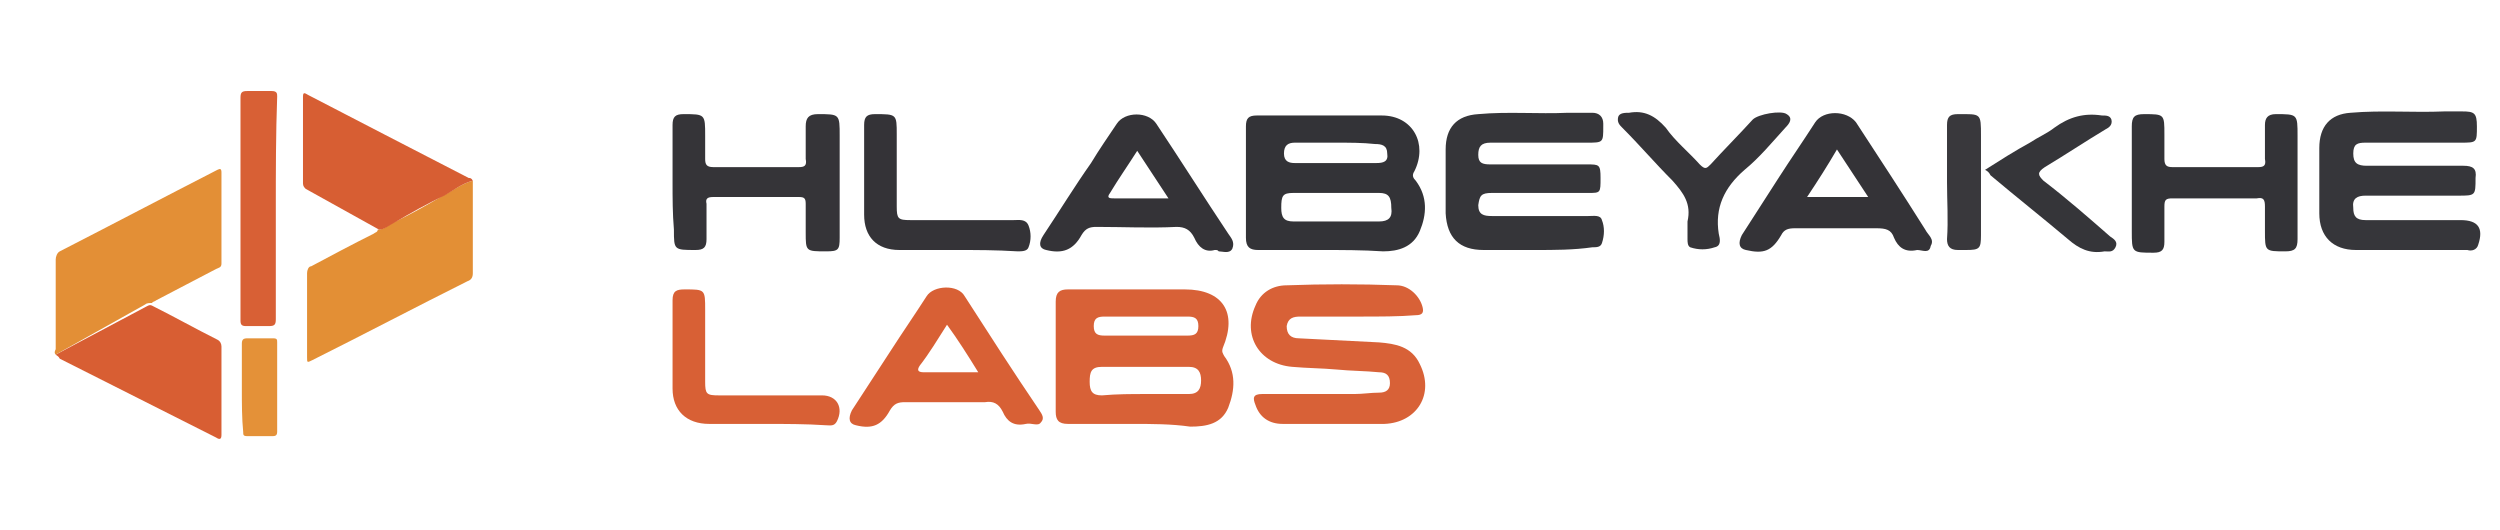 <svg width="184" height="39" viewBox="0 0 184 39" fill="none" xmlns="http://www.w3.org/2000/svg">
<style type="text/css">
	.st0{fill:#E38F36;}
	.st1{fill:#E38F35;}
	.st2{fill:#D75E33;}
	.st3{fill:#D85E33;}
	.st4{fill:#D86035;}
	.st5{fill:#E49138;}
	.st6{fill:#D86137;}
	.st7{fill:#333337;}
	.st8{fill:#36363A;}
	.st9{fill:#353539;}
	.st10{fill:#353438;}
	.st11{fill:#343337;}
	.st12{fill:#39383C;}
</style>
<g>
	<path class="st0" d="M4.1,26.1c-0.1-0.1-0.1-0.2,0-0.4c0-2.2,0-4.4,0-6.6c0-0.2,0.1-0.5,0.3-0.6c3.9-2,7.7-4,11.6-6
		c0.2-0.1,0.3-0.1,0.3,0.2c0,2.2,0,4.5,0,6.7c0,0.3-0.2,0.3-0.4,0.4c-1.5,0.8-2.9,1.5-4.4,2.3c-0.1,0.1-0.3,0.1-0.3,0.2
		c-0.2,0-0.4,0-0.5,0.1L4.1,26.1z"/>
	<path class="st1" d="M34.8,13.3c0,0.1,0,0.3,0,0.4c0,2.1,0,4.3,0,6.4c0,0.3-0.1,0.5-0.4,0.6c-3.8,1.9-7.6,3.9-11.4,5.8
		c-0.4,0.2-0.4,0.2-0.4-0.2c0-2.1,0-4.2,0-6.2c0-0.2,0.1-0.5,0.3-0.5c1.5-0.8,3-1.6,4.6-2.4c0.1-0.1,0.3-0.1,0.3-0.3
		c0.5,0,0.7-0.3,1.1-0.5c1.3-0.6,2.5-1.3,3.7-2C33.4,14,34,13.5,34.8,13.3z"/>
	<path class="st2" d="M34.8,13.3c-0.8,0.2-1.4,0.7-2.1,1.1c-1.3,0.6-2.5,1.3-3.7,2c-0.4,0.2-0.7,0.5-1.1,0.5c-1.8-1-3.6-2-5.4-3
		c-0.1-0.1-0.2-0.2-0.2-0.4c0-2.1,0-4.3,0-6.4c0-0.4,0.2-0.2,0.4-0.1c1.9,1,3.7,1.9,5.6,2.9c2.1,1.1,4.1,2.1,6.2,3.2
		C34.6,13.1,34.7,13.1,34.8,13.3z"/>
	<path class="st3" d="M4.1,26.1l6.6-3.5c0.2-0.1,0.3-0.2,0.5-0.1c1.6,0.8,3.2,1.7,4.8,2.5c0.2,0.1,0.3,0.3,0.3,0.5
		c0,2.2,0,4.3,0,6.5c0,0.3-0.1,0.4-0.4,0.2c-3.8-1.9-7.7-3.9-11.5-5.8C4.3,26.2,4.2,26.2,4.1,26.1z"/>
	<path class="st4" d="M20.3,15.3c0,2.7,0,5.5,0,8.2c0,0.4-0.1,0.5-0.5,0.5c-0.6,0-1.1,0-1.7,0c-0.3,0-0.4-0.1-0.4-0.4
		c0-2.9,0-5.9,0-8.8c0-2.5,0-5,0-7.6c0-0.4,0.1-0.5,0.5-0.5c0.6,0,1.2,0,1.8,0c0.4,0,0.4,0.2,0.4,0.4C20.3,9.9,20.3,12.6,20.3,15.3z
		"/>
	<path class="st5" d="M17.8,28.6c0-1.1,0-2.2,0-3.3c0-0.3,0.1-0.4,0.4-0.4c0.6,0,1.2,0,1.9,0c0.3,0,0.3,0.1,0.3,0.3
		c0,2.2,0,4.4,0,6.6c0,0.2-0.1,0.3-0.3,0.3c-0.6,0-1.3,0-1.9,0c-0.3,0-0.3-0.1-0.3-0.3C17.8,30.8,17.8,29.7,17.8,28.6z"/>
</g>
<g>
	<g>
		<path class="st6" d="M83.3,31.2c-1.6,0-3.1,0-4.7,0c-0.7,0-0.9-0.3-0.9-0.9c0-2.7,0-5.4,0-8.1c0-0.7,0.3-0.9,0.9-0.9
			c2.9,0,5.7,0,8.6,0c2.8,0,3.9,1.7,2.8,4.3c-0.1,0.3,0,0.4,0.1,0.6c0.9,1.2,0.8,2.5,0.3,3.8c-0.5,1.2-1.6,1.4-2.8,1.4
			C86.2,31.2,84.8,31.2,83.3,31.2C83.3,31.2,83.3,31.2,83.3,31.2z M84.3,29c1.1,0,2.2,0,3.2,0c0.7,0,0.9-0.4,0.9-1
			c0-0.6-0.2-1-0.9-1c-2.1,0-4.3,0-6.4,0c-0.8,0-0.9,0.4-0.9,1.1c0,0.7,0.2,1,0.9,1C82.2,29,83.3,29,84.3,29z M84.3,24.7
			c1,0,2.1,0,3.1,0c0.5,0,0.8-0.1,0.8-0.7c0-0.6-0.3-0.7-0.8-0.7c-2,0-4.1,0-6.1,0c-0.5,0-0.8,0.1-0.8,0.7c0,0.6,0.3,0.7,0.8,0.7
			C82.3,24.7,83.3,24.7,84.3,24.7z"/>
		<path class="st6" d="M100,23.3c-1.4,0-2.8,0-4.3,0c-0.5,0-0.9,0.1-1,0.7c0,0.6,0.3,0.9,0.9,0.9c2,0.1,4,0.2,5.9,0.3
			c1.2,0.1,2.4,0.3,3,1.6c1.1,2.2-0.2,4.3-2.6,4.4c-2.5,0-5,0-7.5,0c-1,0-1.7-0.5-2-1.4c-0.2-0.5-0.2-0.8,0.5-0.8c2.3,0,4.6,0,6.8,0
			c0.6,0,1.2-0.1,1.8-0.1c0.5,0,0.8-0.2,0.8-0.7c0-0.6-0.3-0.8-0.8-0.8c-1-0.1-2.1-0.1-3.1-0.2c-1.1-0.1-2.2-0.1-3.3-0.2
			c-2.4-0.2-3.7-2.3-2.7-4.5c0.4-1,1.3-1.5,2.3-1.5c2.7-0.1,5.4-0.1,8.1,0c0.9,0,1.7,0.8,1.9,1.6c0.1,0.4,0,0.6-0.5,0.6
			C103,23.3,101.5,23.3,100,23.3z"/>
		<path class="st4" d="M75.5,31.2c-0.9,0.2-1.4-0.2-1.7-0.9c-0.3-0.6-0.7-0.8-1.3-0.7c-2,0-3.9,0-5.9,0c-0.5,0-0.8,0.1-1.1,0.6
			c-0.6,1.1-1.3,1.4-2.5,1.1c-0.5-0.1-0.6-0.5-0.3-1.1c0.9-1.4,1.9-2.9,2.8-4.3c0.9-1.4,1.8-2.7,2.7-4.1c0.5-0.8,2.3-0.9,2.8,0
			c1.8,2.8,3.6,5.6,5.5,8.4c0.2,0.3,0.4,0.6,0.1,0.9C76.4,31.4,75.9,31.1,75.5,31.2z M72,27.4c-0.8-1.3-1.5-2.4-2.3-3.5
			c-0.7,1.1-1.3,2.1-2,3c-0.2,0.3-0.2,0.5,0.3,0.5C69.2,27.4,70.5,27.4,72,27.4z"/>
		<path class="st4" d="M56.3,31.2c-1.4,0-2.7,0-4.1,0c-1.7,0-2.7-1-2.7-2.6c0-2.2,0-4.4,0-6.5c0-0.7,0.3-0.8,0.9-0.8
			c1.5,0,1.5,0,1.5,1.5c0,1.8,0,3.5,0,5.3c0,0.9,0.1,1,1,1c2.5,0,5.1,0,7.6,0c1.1,0,1.6,0.9,1.1,1.9c-0.2,0.4-0.5,0.3-0.8,0.3
			C59.3,31.2,57.8,31.2,56.3,31.2z"/>
	</g>
	<g>
		<path class="st7" d="M97.3,18.4c-1.6,0-3.1,0-4.7,0c-0.6,0-0.9-0.2-0.9-0.9c0-2.7,0-5.5,0-8.2c0-0.6,0.2-0.8,0.8-0.8
			c3.1,0,6.1,0,9.2,0c2.3,0,3.4,2.1,2.4,4.1c-0.2,0.3-0.1,0.5,0.1,0.7c0.9,1.2,0.8,2.5,0.3,3.7c-0.5,1.2-1.6,1.5-2.7,1.5
			C100.3,18.4,98.8,18.4,97.3,18.4C97.3,18.4,97.3,18.4,97.3,18.4z M98.4,14.2c-1.1,0-2.2,0-3.2,0c-0.8,0-0.9,0.2-0.9,1.1
			c0,0.7,0.2,1,0.9,1c2.1,0,4.2,0,6.3,0c0.7,0,1-0.3,0.9-1c0-0.8-0.2-1.1-0.9-1.1C100.5,14.2,99.5,14.2,98.4,14.2z M98.3,10.5
			c-1,0-2,0-3,0c-0.5,0-0.8,0.2-0.8,0.8c0,0.6,0.4,0.7,0.8,0.7c2,0,4,0,6,0c0.5,0,0.9-0.1,0.8-0.7c0-0.6-0.4-0.7-0.9-0.7
			C100.3,10.5,99.3,10.5,98.3,10.5z"/>
		<path class="st8" d="M177.3,18.4c-1.3,0-2.6,0-3.9,0c-1.7,0-2.7-1-2.7-2.7c0-1.6,0-3.2,0-4.8c0-1.6,0.8-2.5,2.3-2.6
			c2.3-0.2,4.6,0,6.9-0.1c0.4,0,0.8,0,1.3,0c0.9,0,1.1,0.1,1.1,1.1c0,1.2,0,1.2-1.2,1.2c-2.3,0-4.7,0-7,0c-0.6,0-0.9,0.1-0.9,0.8
			c0,0.7,0.3,0.9,1,0.9c2.4,0,4.7,0,7.1,0c0.7,0,1,0.2,0.9,0.9c0,1.3,0,1.3-1.3,1.3c-2.3,0-4.5,0-6.8,0c-0.6,0-1,0.2-0.9,0.9
			c0,0.6,0.2,0.9,0.9,0.9c2.1,0,4.2,0,6.3,0c0.2,0,0.4,0,0.7,0c1.3,0,1.7,0.6,1.3,1.8c-0.1,0.4-0.5,0.5-0.8,0.4
			C180.1,18.4,178.7,18.4,177.3,18.4z"/>
		<path class="st9" d="M113,18.4c-1.3,0-2.5,0-3.8,0c-1.8,0-2.7-0.9-2.8-2.7c0-1.6,0-3.1,0-4.7c0-1.6,0.8-2.5,2.4-2.6
			c2.2-0.2,4.4,0,6.6-0.1c0.6,0,1.2,0,1.8,0c0.5,0,0.8,0.3,0.8,0.8c0,0.1,0,0.1,0,0.2c0,1.2,0,1.2-1.2,1.2c-2.4,0-4.7,0-7.1,0
			c-0.7,0-0.9,0.3-0.9,0.9c0,0.6,0.3,0.7,0.9,0.7c2.4,0,4.8,0,7.1,0c0.9,0,1,0,1,1c0,1.1,0,1.1-0.9,1.1c-2.4,0-4.7,0-7.1,0
			c-0.8,0-0.9,0.2-1,0.9c0,0.7,0.4,0.8,1,0.8c2.4,0,4.7,0,7.1,0c0.4,0,0.9-0.1,1,0.3c0.2,0.5,0.2,1.1,0,1.7
			c-0.1,0.3-0.4,0.3-0.7,0.3C115.8,18.4,114.4,18.4,113,18.4z"/>
		<path class="st10" d="M49.5,13.4c0-1.4,0-2.8,0-4.2c0-0.6,0.2-0.8,0.8-0.8c1.6,0,1.6,0,1.6,1.6c0,0.6,0,1.1,0,1.7
			c0,0.4,0.1,0.6,0.6,0.6c2.1,0,4.2,0,6.3,0c0.4,0,0.6-0.1,0.5-0.6c0-0.8,0-1.6,0-2.4c0-0.6,0.2-0.9,0.9-0.9c1.6,0,1.6,0,1.6,1.6
			c0,2.5,0,5,0,7.5c0,0.9-0.1,1-1,1c-1.5,0-1.5,0-1.5-1.4c0-0.7,0-1.4,0-2.1c0-0.4-0.1-0.5-0.5-0.5c-2.1,0-4.2,0-6.3,0
			c-0.4,0-0.6,0.1-0.5,0.5c0,0.9,0,1.8,0,2.6c0,0.6-0.2,0.8-0.8,0.8c-1.6,0-1.6,0-1.6-1.5C49.5,15.7,49.5,14.6,49.5,13.4z"/>
		<path class="st7" d="M156.9,13.4c0-1.4,0-2.7,0-4.1c0-0.7,0.2-0.9,0.9-0.9c1.5,0,1.5,0,1.5,1.5c0,0.6,0,1.2,0,1.8
			c0,0.5,0.2,0.6,0.6,0.6c2.1,0,4.2,0,6.3,0c0.4,0,0.6-0.1,0.5-0.6c0-0.8,0-1.7,0-2.5c0-0.5,0.2-0.8,0.8-0.8c1.6,0,1.6,0,1.6,1.6
			c0,2.5,0,5.1,0,7.6c0,0.7-0.2,0.9-0.9,0.9c-1.5,0-1.5,0-1.5-1.5c0-0.6,0-1.2,0-1.8c0-0.5-0.1-0.7-0.6-0.6c-2.1,0-4.1,0-6.2,0
			c-0.5,0-0.6,0.1-0.6,0.6c0,0.9,0,1.7,0,2.6c0,0.6-0.2,0.8-0.8,0.8c-1.6,0-1.6,0-1.6-1.6C156.9,15.7,156.9,14.6,156.9,13.4z"/>
		<path class="st11" d="M89.4,18.4c-0.7,0.2-1.2-0.2-1.5-0.9c-0.3-0.6-0.7-0.8-1.3-0.8c-2,0.1-3.9,0-5.9,0c-0.5,0-0.8,0.1-1.1,0.6
			c-0.6,1.1-1.4,1.4-2.6,1.1c-0.5-0.1-0.6-0.5-0.2-1.1c1.2-1.8,2.3-3.6,3.5-5.3c0.6-1,1.3-2,1.9-2.9c0.6-0.9,2.3-0.9,2.9,0
			c1.8,2.7,3.5,5.4,5.3,8.1c0.2,0.3,0.5,0.6,0.3,1.1c-0.2,0.4-0.7,0.2-1,0.2C89.6,18.4,89.6,18.4,89.4,18.4z M86,14.6
			c-0.8-1.2-1.5-2.3-2.3-3.5c-0.7,1.1-1.4,2.1-2,3.1c-0.3,0.4,0,0.4,0.3,0.4C83.2,14.6,84.5,14.6,86,14.6z"/>
		<path class="st11" d="M141.1,18.4c-0.9,0.2-1.4-0.2-1.7-0.9c-0.2-0.6-0.6-0.7-1.3-0.7c-2,0-4,0-6,0c-0.5,0-0.8,0.1-1,0.5
			c-0.7,1.2-1.3,1.4-2.6,1.1c-0.5-0.1-0.6-0.5-0.3-1.1c0.9-1.4,1.8-2.8,2.7-4.2c0.9-1.4,1.8-2.7,2.7-4.1c0.6-0.9,2.3-0.9,3,0
			c1.7,2.6,3.4,5.2,5.1,7.9c0.2,0.4,0.7,0.7,0.4,1.2C142,18.7,141.5,18.4,141.1,18.4z M133,14.5c1.6,0,3,0,4.5,0
			c-0.8-1.2-1.5-2.3-2.3-3.5C134.5,12.2,133.8,13.3,133,14.5z"/>
		<path class="st11" d="M70.4,18.4c-1.4,0-2.8,0-4.2,0c-1.7,0-2.6-1-2.6-2.6c0-2.2,0-4.4,0-6.6c0-0.6,0.2-0.8,0.8-0.8
			c1.6,0,1.6,0,1.6,1.5c0,1.8,0,3.5,0,5.3c0,0.9,0.1,1,1,1c2.5,0,5.1,0,7.6,0c0.4,0,0.9-0.1,1.1,0.4c0.2,0.5,0.2,1.1,0,1.6
			c-0.1,0.3-0.5,0.3-0.8,0.3C73.3,18.4,71.9,18.4,70.4,18.4z"/>
		<path class="st10" d="M124.2,16.3c0.3-1.3-0.3-2.1-1.1-3c-1.3-1.3-2.4-2.6-3.7-3.9c-0.2-0.2-0.4-0.4-0.3-0.8
			c0.1-0.3,0.5-0.3,0.8-0.3c1.1-0.2,1.9,0.2,2.7,1.1c0.7,1,1.7,1.8,2.5,2.7c0.4,0.4,0.5,0.3,0.8,0c1-1.1,2.1-2.2,3.1-3.3
			c0.4-0.4,2.1-0.7,2.5-0.4c0.5,0.3,0.2,0.7-0.1,1c-1,1.1-1.9,2.2-3,3.1c-1.5,1.3-2.2,2.8-1.9,4.7c0.1,0.4,0.2,0.9-0.3,1
			c-0.6,0.2-1.2,0.2-1.8,0c-0.2-0.1-0.2-0.4-0.2-0.6C124.2,17.3,124.2,16.8,124.2,16.3z"/>
		<path class="st9" d="M146.1,12.5c1.1-0.7,2.2-1.4,3.3-2c0.6-0.4,1.3-0.7,1.8-1.1c1.1-0.8,2.2-1.1,3.5-0.9c0.3,0,0.6,0,0.7,0.3
			c0.1,0.4-0.2,0.6-0.4,0.7c-1.5,0.9-3,1.9-4.5,2.8c-0.6,0.4-0.5,0.6-0.1,1c1.7,1.3,3.3,2.7,4.9,4.1c0.3,0.2,0.6,0.4,0.4,0.8
			c-0.2,0.4-0.5,0.3-0.8,0.3c-1.1,0.2-1.9-0.2-2.7-0.9c-1.9-1.6-3.8-3.1-5.7-4.7C146.4,12.7,146.3,12.6,146.1,12.5z"/>
		<path class="st12" d="M143.3,13.4c0-1.4,0-2.8,0-4.2c0-0.6,0.2-0.8,0.8-0.8c1.7,0,1.7-0.1,1.7,1.6c0,2.4,0,4.9,0,7.3
			c0,1-0.1,1.1-1.1,1.1c-0.2,0-0.4,0-0.6,0c-0.6,0-0.8-0.3-0.8-0.8C143.4,16.2,143.3,14.8,143.3,13.4z"/>
	</g>
</g>
</svg>

